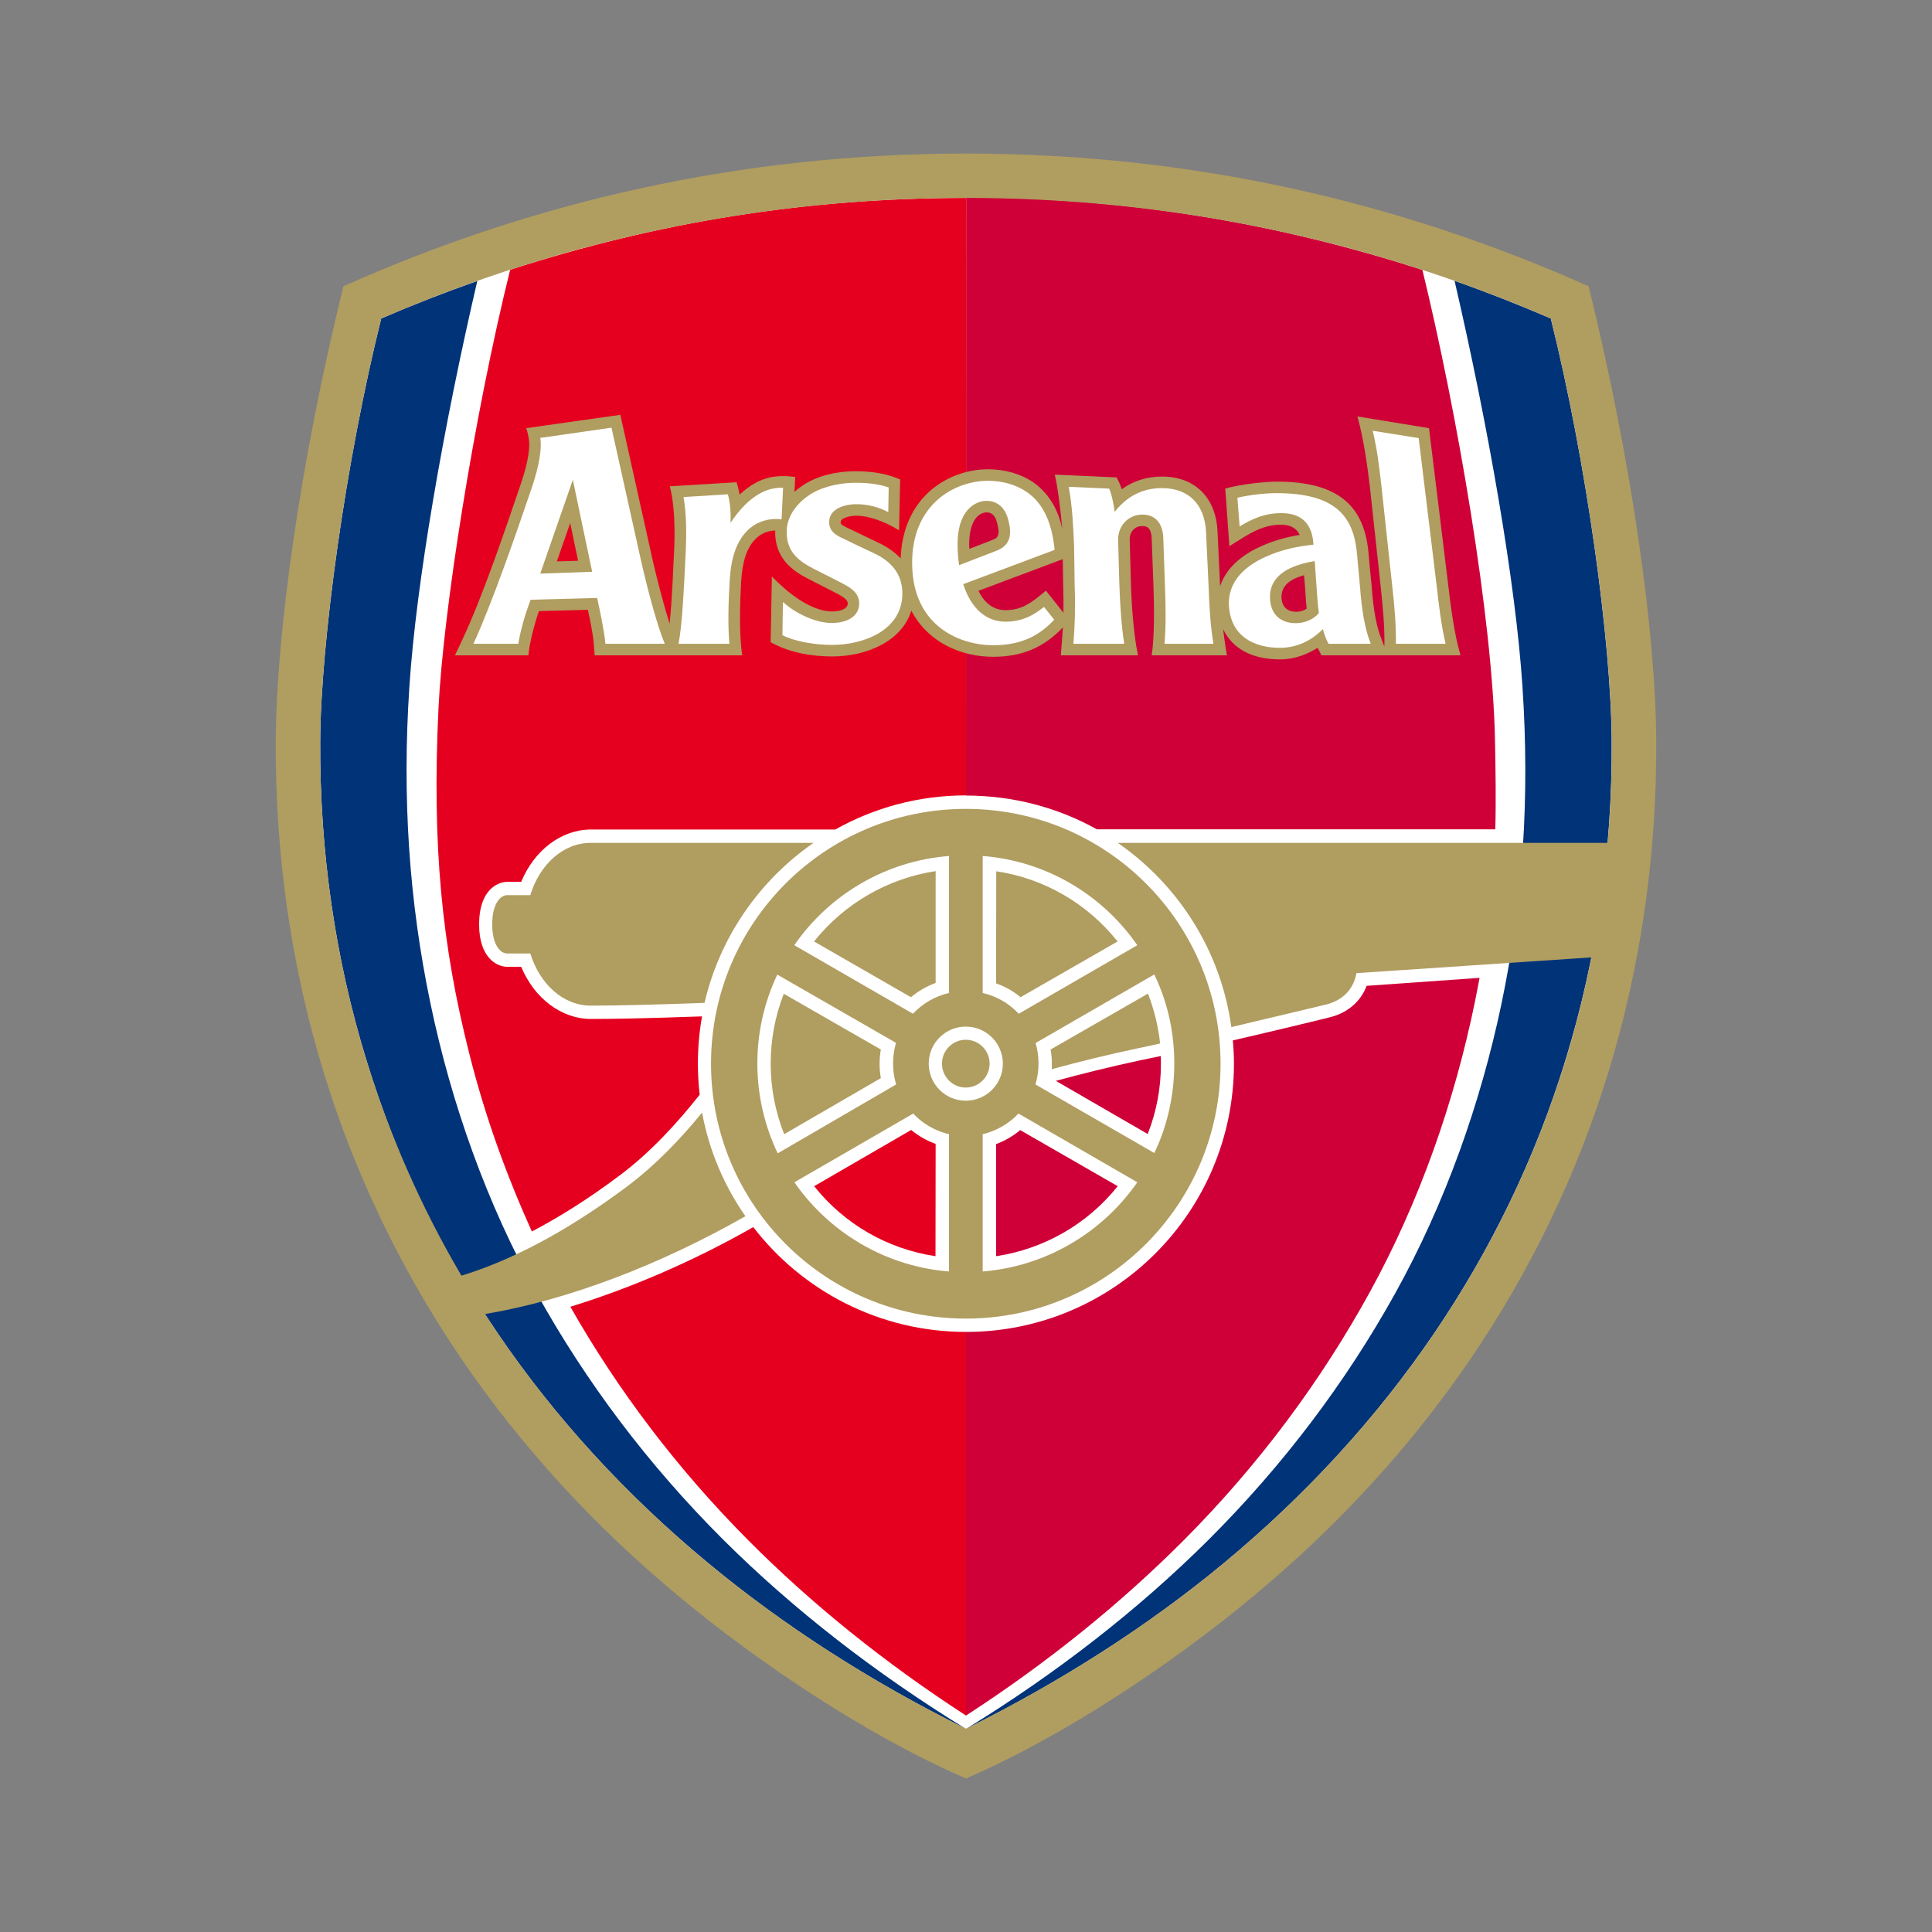 <?xml version="1.0" encoding="UTF-8"?> <svg xmlns="http://www.w3.org/2000/svg" xmlns:xlink="http://www.w3.org/1999/xlink" version="1.1" id="Layer_1" x="0px" y="0px" width="800px" height="800px" viewBox="0 0 800 800" xml:space="preserve"><rect x="0" y="0" width="800" height="800" fill="#808080" stroke="none"/> <g> <g> <g> <path fill="#FFFFFF" d="M400,66.544c88.775,0,174.688,18.231,255.52,54.224c16.75,68.365,27.324,139.614,27.61,186.316 c0,0.873,0,1.684,0,2.557c0,46.02-6.632,90.961-19.717,133.692c-12.809,41.977-31.958,81.737-56.769,118.215 c-24.46,35.864-54.588,68.771-89.571,97.761c-37.16,30.89-80.773,58.604-117.073,74.429 c-36.24-15.825-79.913-43.539-117.073-74.429c-34.984-28.989-65.111-61.896-89.571-97.761 c-24.812-36.478-43.96-76.238-56.769-118.215c-13.085-42.731-19.717-87.673-19.717-133.692c0-0.873,0-1.684,0-2.557 c0.287-46.702,10.86-117.951,27.61-186.316C225.313,84.775,311.23,66.544,400,66.544"></path> <path fill="#CF0037" d="M400,329.425c19.663,0,38.184,5.042,54.192,13.988h164.974c0.342-11.503,0.114-24.487-0.113-36.732 c-0.97-50.461-15.662-135.779-30.068-194.924C530.505,92.849,467.737,81.751,400.06,81.751"></path> <path fill="#E6001F" d="M400.06,81.954c-66.195,0-127.078,9.884-188.812,29.734c-15.207,61.296-27.783,142.44-29.672,181.462 c-2.74,57.06,1.37,98.302,12.809,143.378c6.404,25.438,14.98,49.256,25.84,73.409c11.721-6.122,23.896-13.856,36.186-23.075 c12.913-9.624,24.119-21.938,33.317-33.569c-0.509-4.243-0.737-8.546-0.737-12.858c0-6.656,0.569-13.254,1.716-19.574 c-22.808,0.802-35.785,1.068-45.962,1.068c-12.29,0-23.496-8.545-28.926-21.589c-2.74,0-5.712,0-5.712,0 c-4.352,0-11.721-3.704-11.721-17.633c0-13.86,7.369-17.562,11.721-17.562c0,0,2.972,0,5.712,0 c5.43-13.118,16.636-21.661,28.926-21.661h101.124c16.063-9.018,34.529-14.132,54.192-14.132"></path> <path fill="#003378" d="M299.568,637.648c-31.161-31.087-56.937-65.398-77.287-102.074 c-20.697-37.14-35.385-78.592-44.015-119.966c-8.926-42.589-11.775-85.585-8.753-131.207 c2.804-42.921,14.129-107.919,28.13-168.067c-13.377,4.708-26.695,9.891-39.786,15.541 c-14.747,59.073-25.039,134.095-25.266,175.067c-0.228,45.693,6.231,89.965,18.976,131.543 c13.377,43.668,31.042,79.196,54.766,113.981c23.604,34.648,52.758,66.467,86.604,94.527 c31.661,26.319,67.732,49.385,107.063,68.909c-0.06,0,0-0.079,0,0C362.558,692.889,328.717,666.638,299.568,637.648"></path> <path fill="#003378" d="M500.377,637.648c31.151-31.087,56.937-65.398,77.287-102.005c20.691-37.209,35.39-78.661,44.073-120.035 c8.922-42.589,11.716-85.585,8.689-131.207c-2.799-42.921-14.174-107.983-28.125-168.139c13.378,4.71,26.696,9.962,39.846,15.613 c14.742,59.073,25.034,134.095,25.207,175.067c0.281,45.693-6.231,89.965-18.98,131.543 c-12.344,40.503-30.811,78.78-54.761,113.981c-23.604,34.648-52.703,66.467-86.604,94.587 c-31.606,26.26-67.737,49.325-107.009,68.85l0,0C437.388,692.958,471.224,666.638,500.377,637.648"></path> <path fill="#B09D60" d="M399.94,334.941c-58.301,0-105.52,47.227-105.52,105.493C294.42,498.771,341.639,546,399.94,546 c58.252,0,105.466-47.229,105.466-105.565C505.406,382.168,458.192,334.941,399.94,334.941"></path> <path fill="#E6001F" d="M400,551.519c-35.844,0-67.792-17.021-88.088-43.4c-24.806,14.134-50.814,25.311-75.744,32.976 c19.673,34.588,44.078,66.882,73.459,96.485c26.522,26.705,56.877,51.076,90.373,72.796"></path> <path fill="#B09D60" d="M244.63,416.41c-11.434,0-21.146-8.941-25.043-21.592c-4.679,0-9.599,0-9.599,0 c-2.458,0-6.177-3.024-6.177-12.042c0-9.083,3.719-12.114,6.177-12.114c0,0,4.92,0,9.599,0 c3.837-12.647,13.609-21.658,25.043-21.658h92.257c-22.344,15.469-38.807,38.955-45.157,66.269 C271.33,416.015,255.604,416.41,244.63,416.41"></path> <path fill="#B09D60" d="M593.668,552.389c-23.604,34.658-52.758,66.486-86.604,94.606c-31.661,26.24-67.792,49.385-107.063,68.83 c-39.331-19.445-75.403-42.59-107.063-68.83c-33.846-28.12-63-59.948-86.604-94.606c-1.83-2.68-3.66-5.509-5.489-8.269 c34.469-5.786,72.599-20.454,107.81-40.513c-8.803-12.641-15.039-27.18-17.947-42.916c-8.803,10.83-19.327,21.858-31.324,30.81 c-19.445,14.471-42.931,28.931-68.316,36.734c-16.636-28.317-29.895-58.396-39.499-89.749 c-12.744-41.648-19.203-85.85-18.976-131.543c0.228-41.042,10.519-115.995,25.266-175.067 C234.457,98.773,315.913,81.954,400,81.954s165.543,16.819,242.147,49.922c14.742,59.073,25.034,134.025,25.261,175.067 c0.06,14.134-0.509,28.194-1.711,42.061H462.826c25.094,17.351,42.694,44.674,47.046,76.288l38.693-9.208 c8.635-1.959,12.176-7.745,13.096-13.128l97.286-6.518c-2.794,14.265-6.335,28.32-10.515,42.048 C636.03,478.92,617.623,517.267,593.668,552.389 M657.81,118.555C579.439,83.497,493.177,63.582,400,63.582 s-179.439,19.915-257.805,54.973c-18.07,73.205-27.788,144.117-28.016,188.257c-0.228,47.234,6.404,93.32,19.787,137.055 c12.913,42.185,32.175,82.223,57.159,118.888c24.579,36.071,54.874,69.166,90.09,98.364 c33.095,27.536,77.91,57.663,118.784,75.299c40.874-17.636,85.689-47.763,118.784-75.299 c35.216-29.198,65.512-62.293,90.091-98.364c24.984-36.665,44.246-76.703,57.159-118.888 c13.382-43.735,20.014-89.821,19.786-137.055C685.593,262.672,675.875,191.759,657.81,118.555z"></path> <path fill="#FFFFFF" d="M406.914,469.643v56.853c26.527-2.156,49.682-16.29,64.023-36.942l-49.212-28.456 C417.778,465.261,412.69,468.287,406.914,469.643"></path> <path fill="#FFFFFF" d="M392.973,354.446c-26.582,2.087-49.736,16.216-64.083,36.942l49.158,28.384 c3.946-4.233,9.095-7.26,14.925-8.604"></path> <path fill="#FFFFFF" d="M399.886,425.094c-8.457,0-15.321,6.864-15.321,15.341s6.864,15.341,15.321,15.341 c8.516,0,15.38-6.864,15.38-15.341S408.402,425.094,399.886,425.094"></path> <path fill="#FFFFFF" d="M406.914,354.446v56.722c5.84,1.345,10.979,4.371,14.92,8.604l49.104-28.384 C456.649,370.734,433.5,356.533,406.914,354.446"></path> <path fill="#FFFFFF" d="M392.973,469.643c-4.693-1.078-8.976-3.304-12.522-6.33c-0.806-0.673-1.543-1.415-2.285-2.216 l-49.217,28.456c1.083,1.622,2.28,3.234,3.546,4.777c14.456,18.031,36.007,30.217,60.478,32.165"></path> <path fill="#FFFFFF" d="M428.753,449.05l49.217,28.387c9.663-19.841,12.354-48.307,0-73.937l-49.157,28.389 C430.355,437.003,430.528,443.194,428.753,449.05"></path> <path fill="#B09D60" d="M337.07,389.843l40.127,23.075c3.026-2.562,6.513-4.51,10.232-5.924v-46.285 C367.588,363.734,349.641,374.1,337.07,389.843"></path> <path fill="#B09D60" d="M412.517,360.771l-0.054,46.42c3.719,1.355,7.086,3.165,10.118,5.727l40.187-23.075 C450.245,374.1,432.353,363.734,412.517,360.771"></path> <path fill="#B09D60" d="M480.378,432.087c-0.752-7.121-2.463-13.985-5.034-20.652l-40.306,23.145 c0.347,1.949,0.52,3.838,0.52,5.786c0,0.812,0,1.622-0.06,2.354c11.375-3.096,23.323-6.044,35.498-8.605 C473.914,433.511,477.06,432.839,480.378,432.087"></path> <path fill="#CF0037" d="M400,710.375c33.5-21.72,63.904-46.22,90.437-72.865c31.097-31.295,56.699-65.873,76.882-102.677 c20.519-37.348,35.038-78.929,43.5-120.44c0.633-3.225,1.261-6.32,1.83-9.483l-46.76,3.301 c-2.457,6.588-8.056,11.435-15.89,13.185h0.055c-0.287,0.069-17.433,4.303-39.559,9.416c0.287,3.165,0.455,6.39,0.455,9.624 c0,61.373-49.667,111.084-110.95,111.084"></path> <path fill="#B09D60" d="M409.777,440.435c0-5.449-4.406-9.891-9.891-9.891c-5.425,0-9.836,4.441-9.836,9.891 c0,5.45,4.411,9.891,9.836,9.891C405.371,450.325,409.777,445.885,409.777,440.435"></path> <path fill="#CF0037" d="M412.463,520.165c19.781-2.968,37.782-13.254,50.363-28.99l-40.359-23.214 c-3.031,2.482-6.35,4.431-10.004,5.776C412.463,473.737,412.517,520.165,412.463,520.165"></path> <path fill="#E6001F" d="M337.124,491.175l40.187-23.283c3.031,2.552,6.458,4.432,10.118,5.776l-0.059,46.497 C367.533,517.197,349.641,506.911,337.124,491.175"></path> <path fill="#CF0037" d="M480.714,440.504c0-1.078,0-2.156-0.054-3.225c-3.032,0.604-5.949,1.276-8.689,1.811 c-12.289,2.631-24.178,5.578-34.752,8.477l38.011,21.997C478.89,460.354,480.714,450.593,480.714,440.504"></path> <path fill="#FFFFFF" d="M321.862,403.564c-11.384,24.081-10.687,51.271,0.168,74.011l49.043-28.525 c-1.662-5.52-1.716-11.503-0.059-17.229"></path> <path fill="#B09D60" d="M324.711,469.643l40.023-23.214c-0.688-3.907-0.688-7.942,0-11.85l-40.191-23.075 C317.288,430.197,317.288,450.938,324.711,469.643"></path> <path fill="#B09D60" d="M537.195,253.32c-5.315,0.203-6.518-3.43-6.572-6.051c0.055-2.695,0.905-6.797,9.367-9.084 c0.232,2.891,0.465,5.781,0.465,5.781l0.168,2.626c0.118,1.887,0.232,3.565,0.455,5.45 C539.936,252.781,538.68,253.256,537.195,253.32 M433.1,244.574c-5.776,4.911-10.063,8.207-17.037,8.073 c-5.489-0.136-8.862-3.833-10.914-8.009c5.999-2.215,28.471-10.697,34.919-13.113c0.06,4.708,0.174,11.031,0.174,11.031v0.069 c0.113,3.766,0.178,7.403,0.113,10.966c0,0.069,0,0.134,0,0.134L433.1,244.574z M401.315,225.665c0,0,0-0.133,0-0.203 c0-9.283,3.433-12.915,6.746-13.251c0.969-0.062,3.54-0.338,4.742,4.038c0.46,1.684,0.688,2.962,0.688,3.899 c0,2.554-1.375,3.029-2.978,3.568l-0.054,0.064c0,0-4.743,1.82-9.085,3.504C401.375,226.741,401.315,226.209,401.315,225.665z M230.57,232.463c1.598-4.505,2.854-8.138,5.544-15.877c1.598,7.74,2.463,11.777,3.254,15.61 C236,232.329,234.457,232.329,230.57,232.463z M440.127,259.781c-0.113,2.151-0.683,9.421-0.855,11.575h31.952 c-1.829-8.543-2.626-20.39-2.912-29.274c0,0.074-0.52-18.427-0.52-18.427c-0.055-1.755,0.465-3.237,1.434-4.243 c0.915-1.011,2.177-1.548,3.487-1.548c1.488-0.069,4-0.069,4.174,5.114l0.741,19.648c0.287,8.808,0.455,21.193-0.741,28.73 h31.156c-0.52-2.698-1.375-9.087-1.603-10.897c3.941,8.341,12.289,12.579,23.545,12.579c6.632,0,11.78-2.42,15.612-4.782 c0.114,0.27,1.603,3.101,1.603,3.101h57.564c-2.576-8.684-4.119-20.655-5.147-29.604l-7.894-64.461l-29.667-4.847 c2.408,8.076,4.179,20.455,5.207,29.339l4.456,41.176c0.801,7.537,1.607,15.543,1.548,23.688l-0.06,1.004l-1.147-2.962 c-2.052-4.978-3.367-12.042-4.055-21.597c-0.064-0.062-1.256-13.187-1.256-13.187c-1.543-20.921-13.096-30.476-38.07-30.476 c-4.293,0-14.925,1.006-21.329,2.891l1.716,23.82l6.632-4.107c5.484-3.298,9.891-4.772,14.752-4.772 c3.941,0,6.519,1.545,7.71,4.236c-4.911,0.811-10.173,2.087-15.998,4.713c-8.862,3.969-14.639,9.622-16.924,16.481 c0-0.203-0.054-0.408-0.054-0.608l-1.029-21.794c-0.514-14.132-9.322-22.947-22.927-22.947c-6.285,0-11.889,1.748-16.755,5.254 c-0.282-0.88-0.569-1.684-0.851-2.354l-1.262-2.559l-25.607-1.15c1.202,4.582,2.745,17.428,3.086,22.477 c-1.374-6.936-4.975-14.334-11.829-19.176c-5.262-3.633-11.829-5.517-18.98-5.517c-9.544,0-19.148,3.966-25.667,10.632 c-6.513,6.657-10.054,15.675-10.405,26.305c-2.458-2.626-5.658-4.918-9.658-6.726l-11.775-5.66l-0.568-0.265 c-2.804-1.343-2.918-1.746-2.864-2.557c0.119-1.214,2.809-2.493,6.691-2.493c4.807,0,11.834,2.431,17.492,6.061l0.455-21.058 c-4.169-1.887-10-3.43-18.402-3.43c-4.347,0-12.75,0.601-20.009,4.706l0,0c-2.003,1.14-3.768,2.418-5.371,3.835l0.336-6.189 c-6.854-0.744-14.114-0.947-23.031,7.329c-0.114-0.605-0.688-3.429-1.261-5.111l-27.665,1.682 c2.057,7.403,2.285,18.637,1.711,28.666l-0.509,10.561c0-0.069-0.06,1.211-0.06,1.211c-0.287,5.517-0.633,11.098-1.202,16.414 c-2.285-7.126-4.802-16.884-6.741-25.029l-13.664-61.427l-38.985,5.517c0.346,0.811,0.856,2.824,1.138,4.772 c0.346,2.557,0.232,7.873-3.486,18.706c-6.231,18.239-15.262,45.144-23.896,63.719c-1.192,2.626-3.254,6.867-3.254,6.867h30.414 c0.396-4.777,2.398-12.581,4.337-18.301c4.179-0.141,15.207-0.408,20.296-0.544c0.974,4.379,2.235,10.63,2.463,14.337 l0.341,4.508h61.106c-1.434-9.557-0.855-22.877-0.46-30.35c0.514-8.543,2.29-14.06,5.84-17.695 c2.735-2.893,5.994-3.568,8.279-3.632c-0.341,11.441,7.2,16.758,13.892,20.116l11.948,6.12c4.288,2.228,4.233,3.368,4.179,4.179 c-0.173,2.292-3.66,3.163-6.805,3.096c-6.236-0.134-14.866-4.438-24.589-14.468l-0.509,27.18 c7.72,4.379,17.037,5.922,25.494,5.922c13.896,0,28.757-6.056,32.758-18.971c6.8,13.048,20.464,19.112,33.901,19.112 C423.269,271.964,432.299,268.057,440.127,259.781z"></path> <path fill="#FFFFFF" d="M367.988,201.846c-2.686-0.935-7.032-1.949-13.6-1.949c-5.376,0-12.23,1.076-17.67,4.107 c-6.167,3.499-10.519,9.151-10.919,15.068c-0.568,8.813,4.293,12.984,11.207,16.491c4.688,2.354,9.208,4.639,12.007,6.12 c3.833,1.946,7.087,4.372,6.741,8.813c-0.341,4.443-4.451,7.468-11.483,7.468c-5.895,0-14.287-3.43-20.068-8.682l-0.228,13.733 c4.975,2.554,13.209,4.03,20.578,4.03c12.917,0,28.812-5.917,29.099-20.929c0.168-10.695-7.661-15.136-12.294-17.287 c-4.688-2.151-9.544-4.505-11.83-5.652c-2.171-1.004-6.577-2.688-6.177-7.537c0.341-4.644,5.663-6.859,11.375-6.859 c4.807,0,9.49,1.343,13.091,3.292"></path> <path fill="#FFFFFF" d="M223.706,237.512l13.496-38.824l7.997,38.077 M253.205,177.091l-29.5,4.238 c0.742,4.241-0.396,11.57-3.6,20.921c-6.177,18.098-16.176,47.172-24.064,64.328h18.58c0.91-5.45,2.453-11.107,5.089-18.234 l27.546-0.747c1.202,5.457,3.032,14.062,3.432,18.98h24.583c-3.031-7.072-6.973-22.069-9.376-32.37L253.205,177.091z"></path> <path fill="#FFFFFF" d="M324.256,201.986l-0.623,13.046c-4.347-0.529-10.064,0.408-14.411,4.913 c-4.001,4.238-6.513,10.301-7.087,20.731c-0.515,8.605-0.801,17.959-0.114,25.902h-21.038c1.375-7.804,1.83-17.094,2.344-25.699 l0.52-10.568c0.455-8.546,0.514-16.688-0.806-24.492l18.353-1.145c0.855,3.096,1.315,7.272,1.088,11.839 C310.538,204.402,318.376,201.714,324.256,201.986"></path> <path fill="#FFFFFF" d="M587.441,181.394l-19.035-3.024c1.89,7.933,2.626,14.263,3.601,22.806l4.456,41.178 c0.974,8.612,1.656,16.421,1.543,24.225h20.577c-1.824-7.804-2.739-15.613-3.714-24.225"></path> <path fill="#FFFFFF" d="M502.435,266.579c-1.251-7.804-1.706-15.613-2.003-24.225l-1.023-21.802 c-0.455-11.567-7.087-18.434-18.293-18.434c-6.113,0-13.378,1.956-19.545,9.829c-0.178-1.684-1.152-7.201-2.295-9.626 l-16.745-0.739c1.489,8.073,1.89,16.213,2.23,24.754l0.228,16.018c0.342,8.612,0.109,16.421-0.514,24.225h21.032 c-1.201-7.804-1.656-15.613-1.998-24.225l-0.514-18.499c-0.228-6.53,4.688-10.699,9.718-10.769 c5.89-0.133,8.743,3.771,8.976,9.688l0.688,19.579c0.336,8.612,0.455,16.421-0.173,24.225"></path> <path fill="#FFFFFF" d="M537.137,258.028c-5.944,0.272-11.088-2.885-11.266-10.492c-0.223-6.859,4.466-12.922,18.525-15.207 l0.796,11.233c0.287,3.833,0.405,6.595,0.92,10.301C544.055,256.282,540.741,257.895,537.137,258.028 M567.601,266.579 c-2.513-6.197-3.769-14.468-4.396-23.016l-1.202-13.189c-1.202-15.541-7.715-26.171-33.436-26.171 c-4.461,0-10.925,0.675-16.182,1.884l0.915,11.908c5.202-3.224,10.573-5.517,17.205-5.517c6.864,0,12.804,2.829,13.382,13.054 c-6.632,0.742-12.868,1.887-19.841,5.044c-7.828,3.506-15.895,9.829-15.147,20.59c0.86,11.914,9.831,17.089,21.151,17.089 c8.511,0,14.46-4.436,17.72-7.734c0.568,2.151,1.429,4.374,2.344,6.058H567.601z"></path> <path fill="#FFFFFF" d="M412.176,228.222l-15.034,5.791c-0.4-2.688-0.628-5.519-0.628-8.348 c-0.06-15.605,8.348-17.959,11.088-18.231c4.634-0.406,8.348,2.153,9.831,7.537C419.089,221.096,418.693,225.868,412.176,228.222 M425.267,203.801c-4.688-3.234-10.287-4.713-16.236-4.713c-13.605,0-31.833,9.693-31.324,34.925 c0.46,25.432,19.896,33.164,33.56,33.164c12.003,0,19.322-4.238,25.256-10.561l-4.223-5.309c-3.2,2.48-8.175,6.253-16.296,6.12 c-8.629-0.203-14.287-6.595-17.15-15.541L436.7,227.69C435.498,215.238,431.265,207.973,425.267,203.801z"></path> </g> </g> </g> </svg> 